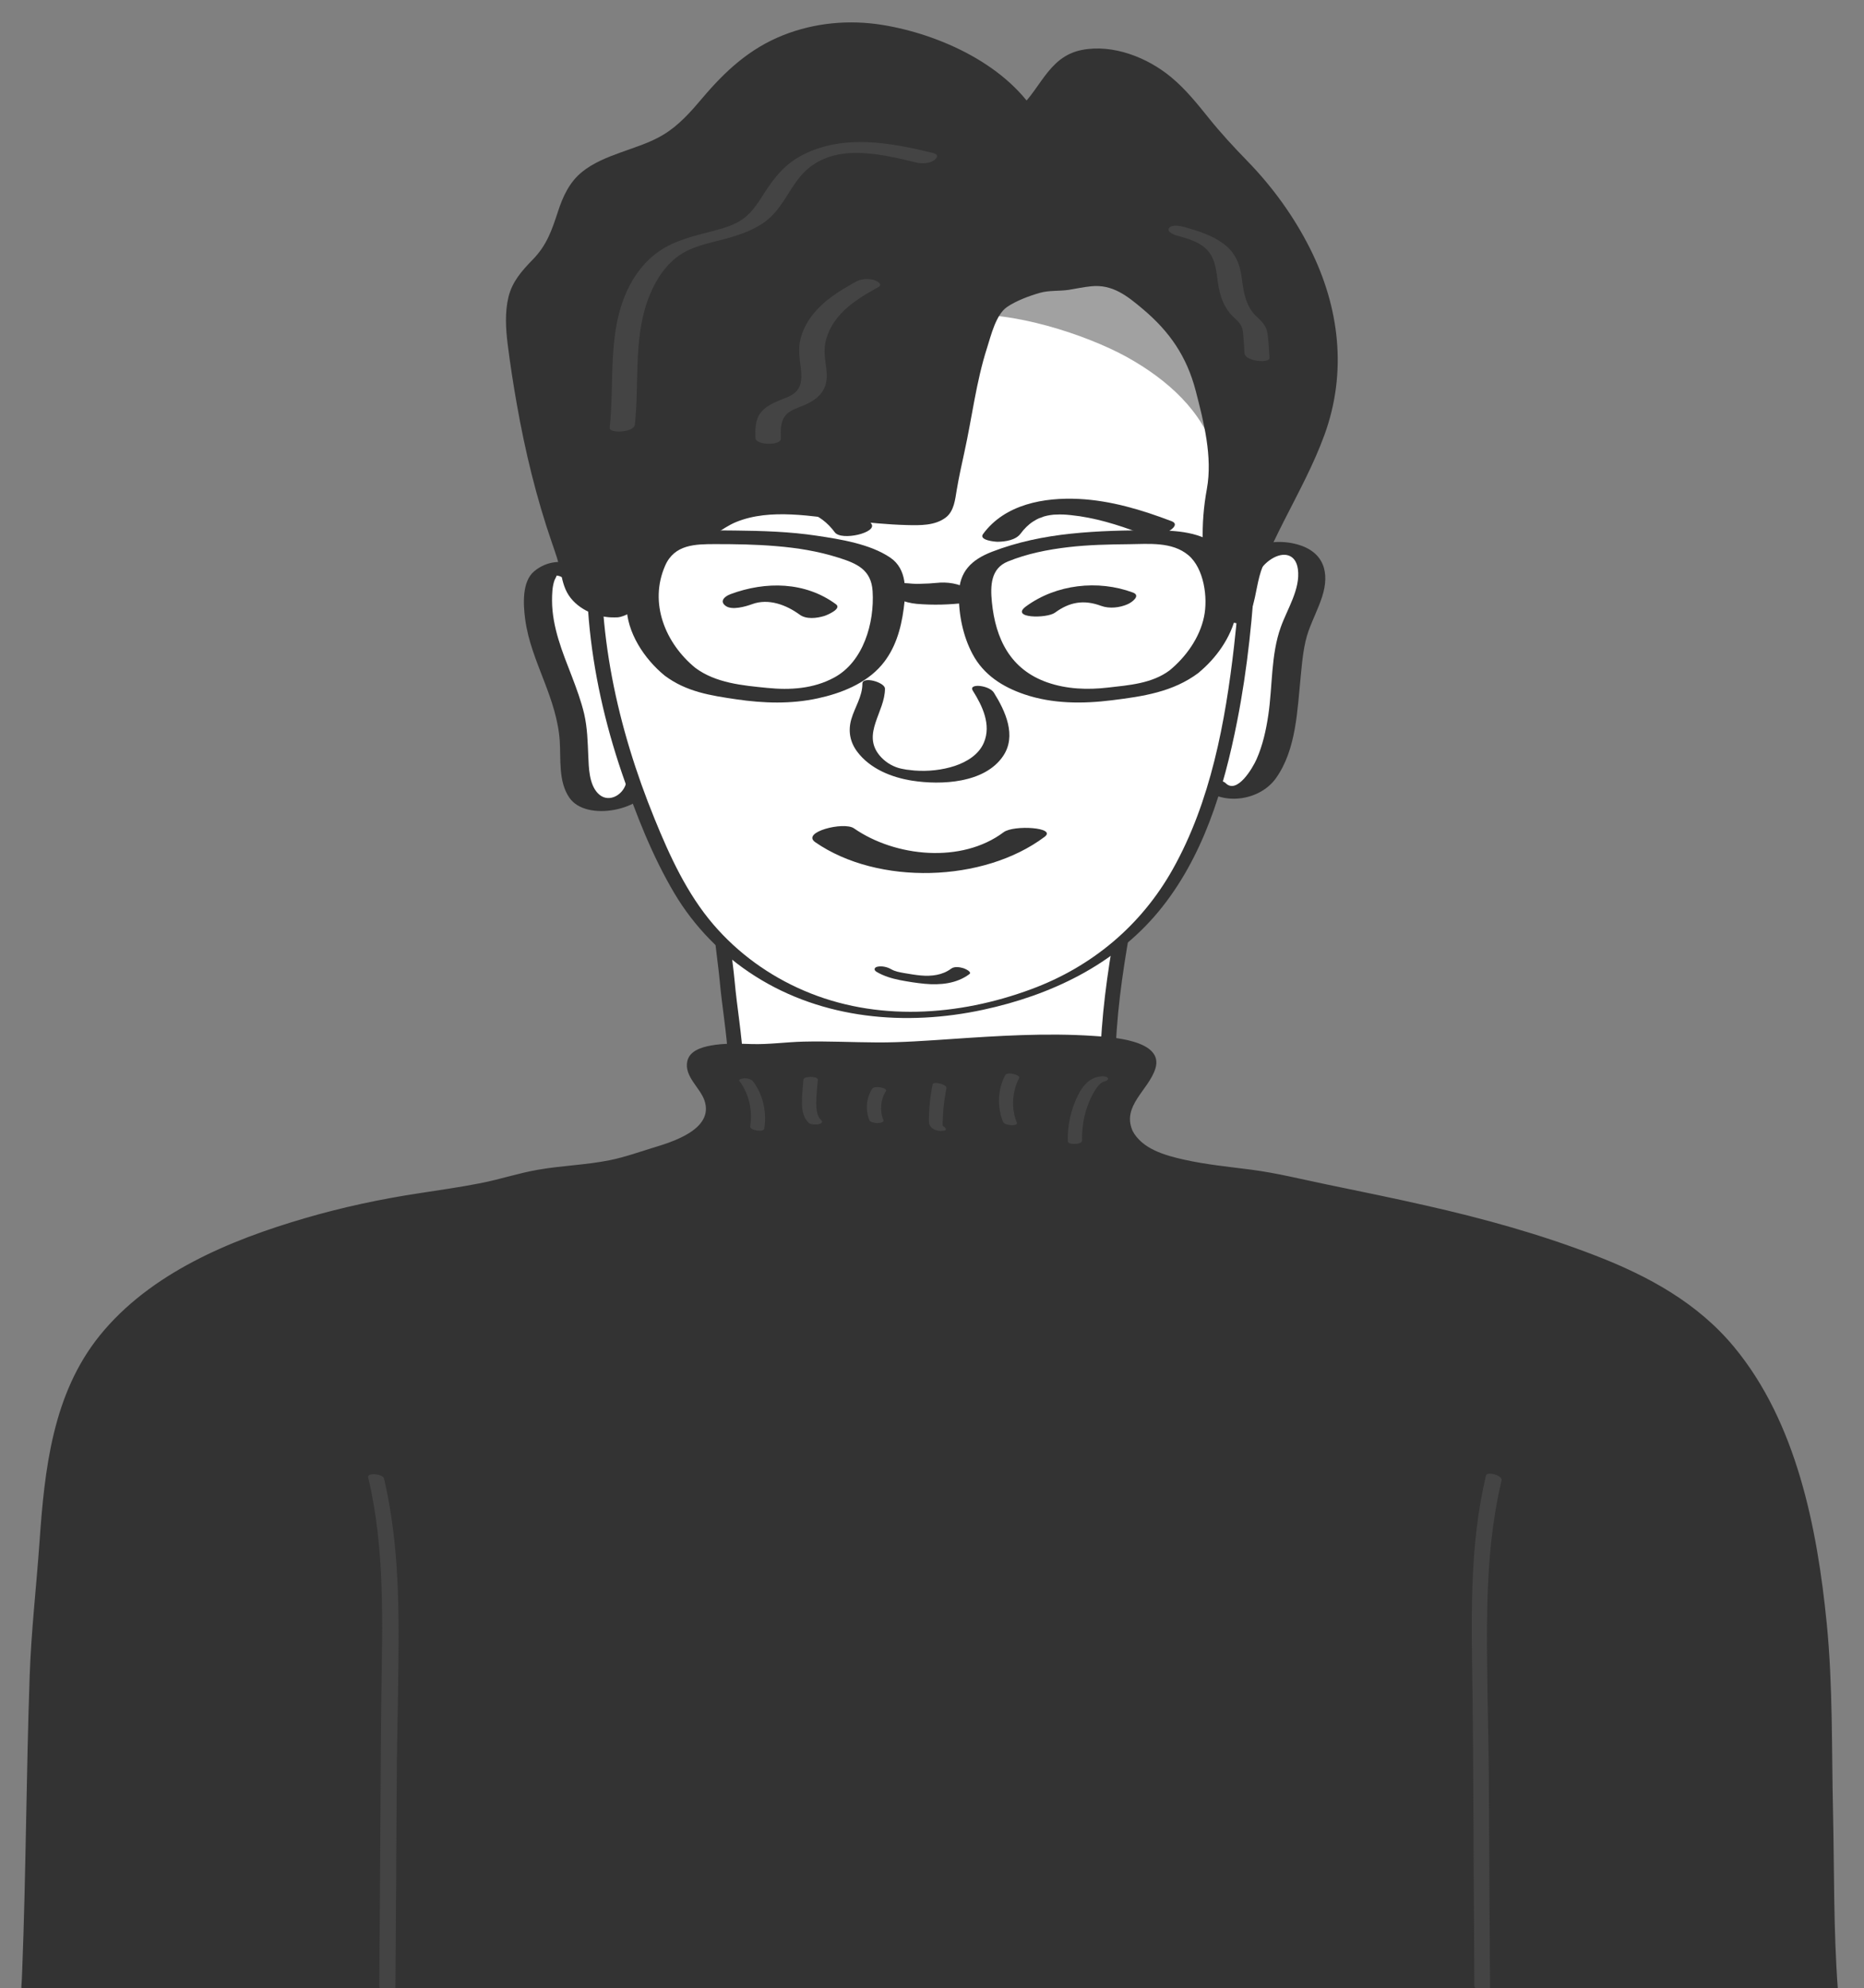 <?xml version="1.0" encoding="utf-8"?>
<!-- Generator: Adobe Illustrator 25.0.0, SVG Export Plug-In . SVG Version: 6.00 Build 0)  -->
<svg version="1.1" id="레이어_1" xmlns="http://www.w3.org/2000/svg" xmlns:xlink="http://www.w3.org/1999/xlink" x="0px"
	 y="0px" viewBox="0 0 184.09 196.32" style="enable-background:new 0 0 184.09 196.32;" xml:space="preserve">
<rect x="0" y="0" width="184.09" height="196.32" fill="#808080" stroke="none"/>
<style type="text/css">
	.st0{fill:#FFFFFF;}
	.st1{fill:#333333;}
	.st2{fill:#444444;}
	.st3{opacity:0.5;}
</style>
<g>
	<g>
		<path class="st0" d="M111.13,90.29c-0.75,4.13-1.47,8.31-1.67,12.94l-36.8,1.56c-0.13-3.06-0.63-5.24-0.84-7.88
			c-0.14-1.75-0.64-4.87-0.51-6.62H111.13z"/>
		<g>
			<path class="st1" d="M110.39,90.25c-0.77,4.29-1.47,8.58-1.67,12.94c0.19-0.09,0.37-0.17,0.56-0.26
				c-4.15,0.18-8.31,0.35-12.46,0.53c-6.59,0.28-13.18,0.56-19.77,0.84c-1.52,0.06-3.05,0.13-4.57,0.19
				c0.31,0.11,0.61,0.22,0.92,0.34c-0.13-2.68-0.61-5.31-0.85-7.98c-0.2-2.16-0.63-4.35-0.51-6.52c-0.19,0.09-0.37,0.17-0.56,0.26
				c4.49,0,8.97,0,13.46,0c7.15,0,14.3,0,21.45,0c1.64,0,3.28,0,4.92,0c0.19,0,0.61-0.07,0.54-0.34c-0.08-0.26-0.72-0.26-0.9-0.26
				c-4.49,0-8.97,0-13.46,0c-7.15,0-14.3,0-21.45,0c-1.64,0-3.28,0-4.92,0c-0.14,0-0.55,0.05-0.56,0.26
				c-0.13,2.18,0.31,4.36,0.51,6.52c0.24,2.67,0.72,5.3,0.85,7.98c0.02,0.33,0.72,0.34,0.92,0.34c4.15-0.18,8.31-0.35,12.46-0.53
				c6.59-0.28,13.18-0.56,19.77-0.84c1.52-0.06,3.05-0.13,4.57-0.19c0.14-0.01,0.55-0.05,0.56-0.26c0.19-4.36,0.89-8.65,1.67-12.94
				C111.93,89.96,110.47,89.81,110.39,90.25z"/>
		</g>
	</g>
	<g>
		<path class="st1" d="M110.68,111.61c1.83,3.85,11.36,3.9,14.86,4.67c8.23,1.81,18.57,3.61,26.56,6.31
			c5.68,1.92,11.5,4.07,15.67,7.93c8.25,7.64,10.12,19.47,11.42,29.25c0.51,3.87,0.84,32.66,1.15,36.54H3.3
			c0.31-3.88,0.63-32.67,1.15-36.54c1.32-9.92-0.1-21.26,8.17-29.44c5.97-5.9,15.02-9,23.75-11.03c4.33-1.01,10.8-1.53,15.04-2.79
			c4.03-1.2,7.95-0.75,11.92-2.14c2.21-0.77,8.14-1.86,7.54-5.31c-0.24-1.37-2.09-2.69-1.78-4.15c0.42-2,5.49-1.14,7.16-1.34
			c4.53-0.55,9.07,0.04,13.62-0.21c3.38-0.15,6.76-0.51,10.14-0.54c3.56-0.03,7.13-0.4,10.65,0.28c5.79,1.11-0.79,4.88-0.26,7.6
			C110.45,111.03,110.55,111.33,110.68,111.61z"/>
		<g>
			<path class="st1" d="M109.52,111.61c1.64,3.19,6.56,3.79,9.69,4.27c1.8,0.27,3.62,0.41,5.42,0.72c2.6,0.45,5.19,1.09,7.78,1.63
				c5.82,1.21,11.68,2.4,17.36,4.17c5.56,1.73,11.48,3.71,16.04,7.46c8.36,6.88,10.63,18.27,12.02,28.43
				c0.79,5.77,0.65,11.7,0.79,17.51c0.16,6.78,0.03,13.63,0.54,20.4c0.31-0.12,0.61-0.24,0.92-0.36c-1.58,0-3.17,0-4.75,0
				c-4.28,0-8.57,0-12.85,0c-6.36,0-12.73,0-19.09,0c-7.73,0-15.46,0-23.18,0c-8.51,0-17.01,0-25.52,0c-8.54,0-17.09,0-25.63,0
				c-8.01,0-16.01,0-24.02,0c-6.73,0-13.47,0-20.2,0c-4.87,0-9.73,0-14.6,0c-2.28,0-4.61-0.15-6.89,0c-0.1,0.01-0.2,0-0.3,0
				c0.48,0.21,0.97,0.41,1.45,0.62c0.26-3.42,0.24-6.87,0.32-10.3c0.12-5.28,0.22-10.55,0.37-15.83c0.09-3.43,0.06-6.93,0.45-10.35
				c0.77-6.77,0.54-13.85,2.66-20.39c2.45-7.57,8.53-12.47,15.6-15.62c3.68-1.64,7.56-2.82,11.46-3.8c3.67-0.92,7.4-1.39,11.13-2.01
				c1.76-0.29,3.52-0.61,5.24-1.08c2.21-0.61,4.41-0.88,6.68-1.14c3.14-0.35,6.2-1.15,9.18-2.23c1.88-0.68,4.79-1.92,4.48-4.4
				c-0.18-1.45-1.75-2.39-1.82-3.84c-0.08-1.39,1.63-1.41,2.64-1.43c1.2-0.02,2.41,0.11,3.61,0.02c2.2-0.15,4.37-0.27,6.58-0.23
				c4.69,0.09,9.29-0.16,13.96-0.42c2.29-0.13,4.59-0.14,6.88-0.21c2.25-0.06,4.93-0.29,7.08,0.47c2.29,0.81-0.79,3.93-1.37,5.06
				C109.11,109.76,109.08,110.57,109.52,111.61c0.27,0.63,2.58,0.64,2.31,0c-1.02-2.42,1.6-3.97,2.27-6.07
				c0.92-2.87-4.48-3.13-6.07-3.24c-4.67-0.32-9.49-0.01-14.16,0.31c-2.41,0.16-4.81,0.34-7.22,0.33c-2.43-0.01-4.86-0.14-7.3-0.08
				c-1.71,0.04-3.39,0.29-5.1,0.24c-1.35-0.04-2.74-0.1-4.07,0.15c-0.9,0.17-2.07,0.51-2.3,1.54c-0.33,1.49,1.25,2.6,1.69,3.87
				c0.98,2.85-3.15,4.1-5.11,4.69c-1.4,0.43-2.8,0.93-4.24,1.22c-2.33,0.47-4.73,0.53-7.07,0.94c-1.93,0.33-3.79,0.96-5.71,1.33
				c-2.02,0.4-4.06,0.68-6.1,1c-3.81,0.58-7.54,1.38-11.24,2.46c-7.39,2.16-15.26,5.42-20.24,11.57
				c-4.68,5.79-5.46,13.27-5.96,20.43c-0.31,4.41-0.82,8.79-0.97,13.21c-0.34,9.72-0.36,19.44-0.74,29.16
				c-0.02,0.51-0.04,1.03-0.08,1.54c-0.04,0.52,1.17,0.62,1.45,0.62c1.58,0,3.17,0,4.75,0c4.28,0,8.57,0,12.85,0
				c6.36,0,12.73,0,19.09,0c7.73,0,15.46,0,23.18,0c8.51,0,17.01,0,25.52,0c8.54,0,17.09,0,25.63,0c8.01,0,16.01,0,24.02,0
				c6.73,0,13.47,0,20.2,0c4.87,0,9.73,0,14.6,0c2.3,0,4.59,0.03,6.89,0c0.1,0,0.2,0,0.3,0c0.17,0,0.94-0.03,0.92-0.36
				c-0.44-5.83-0.35-11.73-0.48-17.57c-0.14-6.16-0.01-12.44-0.62-18.58c-0.93-9.39-2.97-19.83-9.13-27.28
				c-3.61-4.37-8.47-7.02-13.68-9.04c-5.47-2.12-11.12-3.68-16.84-4.97c-3.22-0.73-6.46-1.39-9.7-2.06
				c-2.48-0.51-4.94-1.13-7.46-1.46c-2.22-0.29-4.45-0.5-6.64-0.99c-1.87-0.42-4.18-1.04-5.13-2.89
				C111.51,110.99,109.22,111.03,109.52,111.61z"/>
		</g>
	</g>
	<g>
		<g>
			<path class="st2" d="M146.76,145.7c-1.71,7.17-1.42,14.51-1.33,21.81c0.07,5.63,0.08,11.27,0.11,16.9
				c0.02,3.89,0.04,7.78,0.07,11.68c0,0.53,1.55,0.82,1.55,0.47c-0.05-6.88-0.08-13.76-0.12-20.63c-0.03-5.13-0.21-10.27-0.18-15.4
				c0.03-4.81,0.32-9.66,1.44-14.35C148.42,145.7,146.86,145.27,146.76,145.7L146.76,145.7z"/>
		</g>
	</g>
	<g>
		<g>
			<path class="st2" d="M36.36,145.88c1.69,7.14,1.4,14.44,1.3,21.71c-0.07,5.63-0.08,11.26-0.12,16.9
				c-0.02,3.9-0.05,7.8-0.08,11.69c0,0.5,1.59,0.7,1.59,0.29c0.06-6.89,0.09-13.77,0.13-20.66c0.03-5.23,0.22-10.47,0.18-15.7
				c-0.04-4.73-0.35-9.5-1.44-14.12C37.83,145.55,36.25,145.39,36.36,145.88L36.36,145.88z"/>
		</g>
	</g>
	<g>
		<path class="st0" d="M121.97,58.65c0.36-1.24,0.81-2.52,1.77-3.38c1.11-1,2.87-1.53,4.29-0.9c3.48,1.56,0.08,6.26-0.41,8.52
			c-0.85,3.94-0.51,8.13-2.02,11.93c-0.47,1.19-1.17,2.36-2.27,3.01c-1.11,0.65-2.69,0.6-3.52-0.38"/>
		<g>
			<path class="st1" d="M123.35,58.83c0.42-1.41,0.94-2.84,2.25-3.65c1.2-0.74,2.38-0.46,2.58,1.02c0.27,1.96-1.06,3.95-1.69,5.73
				c-0.98,2.72-0.81,5.84-1.23,8.67c-0.22,1.49-0.55,2.99-1.16,4.37c-0.39,0.88-1.93,3.5-3.06,2.36c-0.51-0.52-3.17-0.49-2.45,0.25
				c2.02,2.07,5.81,1.53,7.42-0.73c2.02-2.83,2.11-6.73,2.45-10.06c0.15-1.5,0.27-3.08,0.78-4.51c0.41-1.13,0.96-2.2,1.33-3.34
				c0.78-2.41,0.18-4.44-2.44-5.18c-1.59-0.44-3.41-0.3-4.83,0.56c-1.55,0.93-2.2,2.49-2.7,4.16
				C120.4,59.14,123.1,59.66,123.35,58.83L123.35,58.83z"/>
		</g>
	</g>
	<g>
		<path class="st0" d="M59.03,59c-0.58-1.07-1.51-2.05-2.63-2.57c-1.04-0.48-2.63-0.42-2.99,0.91c-0.68,2.49-0.02,5.15,0.87,7.58
			c0.89,2.43,2.02,4.81,2.3,7.38c0.17,1.56,0.03,3.16,0.36,4.7c0.17,0.77,0.49,1.56,1.14,2.01c0.76,0.53,1.79,0.48,2.69,0.25
			c1.04-0.26,2.14-0.86,2.36-1.91"/>
		<g>
			<path class="st1" d="M60.33,58.65c-1.41-2.45-5-4.37-7.57-2.24c-1.24,1.03-1.08,3.33-0.89,4.76c0.28,2.11,1.1,4.09,1.86,6.07
				c0.74,1.92,1.41,3.85,1.55,5.92c0.12,1.83-0.15,4.01,0.95,5.61c1.67,2.43,7.44,1.26,8.27-1.47c0.24-0.79-2.46-0.63-2.69,0.12
				c-0.36,1.18-1.82,1.93-2.78,0.9c-0.85-0.91-0.88-2.49-0.93-3.66c-0.06-1.41-0.09-2.79-0.41-4.18c-0.3-1.26-0.75-2.47-1.21-3.68
				c-0.93-2.4-1.95-4.86-1.96-7.48c0-0.67,0.02-1.41,0.25-2.04c0.02-0.07,0.36-0.63,0.16-0.53c-0.18,0.09,0.19,0.08,0.35,0.15
				c1.09,0.44,1.9,1.47,2.47,2.46C58.1,60,60.77,59.42,60.33,58.65L60.33,58.65z"/>
		</g>
	</g>
	<g>
		<path class="st0" d="M59.77,45.11c-0.51,3.06-0.94,6.13-1.06,9.23c-0.29,7.98,1.26,15.97,3.99,23.44c1.28,3.5,1.98,5.08,3.63,8.44
			c5.32,10.89,17.12,15.61,28.75,13.57c16.67-2.93,22.87-12.63,25.95-26.52c2.16-9.72,2.49-19.74,2.58-29.69
			c0.05-5.8-0.07-11.97-3.25-16.83C113.8,16.7,99.05,16.24,88.32,16.14c-4.63-0.05-9.49-0.08-13.91,1.53
			C62.85,21.89,61.51,34.69,59.77,45.11z"/>
		<g>
			<path class="st1" d="M59.03,45.19c-0.88,5.32-1.35,10.62-0.88,16.01c0.45,5.16,1.6,10.24,3.27,15.14
				c1.38,4.04,2.99,8.17,5.17,11.85c1.97,3.32,4.72,6.13,7.98,8.2c6.71,4.26,14.9,4.97,22.54,3.32c6.64-1.43,12.93-4.41,17.32-9.71
				c4.39-5.31,6.44-12.11,7.75-18.77c1.04-5.26,1.57-10.62,1.85-15.97c0.27-5.15,0.43-10.34,0.3-15.49
				c-0.12-4.55-0.73-9.27-3.27-13.16c-1.95-2.99-4.79-5.26-7.97-6.82c-6.57-3.21-14.19-3.73-21.39-3.9
				c-8.2-0.19-17.68-0.64-24.05,5.48c-5.04,4.84-6.63,12.07-7.77,18.69C59.59,41.76,59.32,43.48,59.03,45.19
				c-0.05,0.32,1.39,0.31,1.47-0.16c1.1-6.57,1.88-13.56,5.29-19.43c1.71-2.94,4.13-5.39,7.19-6.93c4.3-2.16,9.22-2.27,13.93-2.24
				c7.11,0.04,14.44,0.12,21.28,2.32c3.33,1.07,6.52,2.72,9.04,5.18c2.99,2.93,4.6,6.72,5.22,10.82c0.69,4.54,0.46,9.21,0.36,13.78
				c-0.11,5.09-0.35,10.18-0.93,15.24c-0.86,7.51-2.31,15.4-6.06,22.07c-3.12,5.56-7.99,9.63-13.97,11.84
				c-7.2,2.67-15.3,3.22-22.46,0.14c-3.43-1.47-6.5-3.69-8.93-6.52c-2.61-3.04-4.32-6.77-5.82-10.46
				c-3.66-8.98-5.82-18.69-5.09-28.42c0.18-2.48,0.55-4.95,0.95-7.4C60.56,44.7,59.11,44.71,59.03,45.19z"/>
		</g>
	</g>
	<path class="st1" d="M77.62,52.46c0.03,0,0.05,0.01,0.08,0.01C77.77,52.47,77.77,52.47,77.62,52.46z"/>
	<path class="st1" d="M77.03,52.45c0.02,0,0.03,0,0.05,0C77.04,52.45,77.03,52.45,77.03,52.45z"/>
	<path class="st1" d="M78.34,52.54C78.25,52.52,78.28,52.53,78.34,52.54C78.41,52.55,78.45,52.55,78.34,52.54z"/>
	<path class="st1" d="M104.49,52.46c-0.03,0-0.05,0.01-0.08,0.01C104.34,52.47,104.33,52.47,104.49,52.46z"/>
	<path class="st1" d="M105.08,52.45c-0.02,0-0.03,0-0.05,0C105.07,52.45,105.08,52.45,105.08,52.45z"/>
	<path class="st1" d="M103.76,52.54C103.86,52.52,103.83,52.53,103.76,52.54C103.69,52.55,103.65,52.55,103.76,52.54z"/>
	<g class="st3">
		<path class="st2" d="M95.04,31.17c0.33-0.76,0.77-1.61,1.69-1.88c0.28-0.08,0.58-0.1,0.83-0.23c0.38-0.2,0.52-0.6,0.64-0.96
			c0.48-1.5,3.04-2.99,3.67-4.46c0.28-0.64,0.58-1.3,1.15-1.8c0.65-0.58,3.5-9.46,4.41-9.69c4.58-1.13,7.96,8.44,10.75,11.46
			c1.24,1.34,0.42,3.01,0.99,4.65c0.57,1.64,1.03,3.31,1.22,5.02c0.2,1.81,4.6,3.54,4.38,5.36c-0.33,2.75-0.89,5.48-1.67,8.18
			c-0.34,1.17,0.72,2.39-0.4,3.19c-2.15-1.02-2.18-3.38-2.7-5.2c-1.19-4.19-4.73-7.34-8.69-9.54c-4-2.22-11.49-4.65-16.35-4.11"/>
	</g>
	<g>
		<path class="st1" d="M60.22,60.31c0.22-0.04,0.44-0.11,0.65-0.23c1.24-0.71,1.37-2.4,1.46-3.82c0.08-1.08,0.38-2.49,1.38-3.1
			c0.84-0.51,1.61-0.16,2.47,0.01c1.55,0.3,2.86-0.67,4.08-1.49c1.55-1.04,3.46-1.43,5.3-1.47c4.51-0.08,9,0.87,13.51,0.98
			c1.18,0.03,2.52,0.03,3.41-0.87c0.6-0.6,0.82-3.47,1.04-4.29c1.45-5.48,1.54-10.78,4.21-15.77c0.38-0.7,2.81-1.44,3.53-1.79
			c0.87-0.42,1.73-0.27,2.64-0.37c2.03-0.24,4.12-0.98,6.11-0.18c2.12,0.85,4.54,2.99,6.13,4.61c1.97,2.01,2.95,4.79,3.52,7.49
			c0.55,2.62,1.42,6.07,0.83,8.69c-0.68,3.06-0.63,6.27,0.12,9.31c0.16,0.65,0.3,1.69,0.69,2.25c0.62,0.87,0.38,0.83,0.81-0.01
			c0.56-1.08,0.56-2.82,1.02-4.02c2.72-7.1,8.02-13.53,7.75-21.46c-0.25-7.57-4.44-14.68-9.78-19.83c-2.34-2.26-4.01-5.16-6.5-7.25
			c-2.49-2.09-6.36-3.16-8.93-1.17c-1.77,1.36-2.46,3.81-4.28,5.1c-2.5-4.57-9.23-7.85-14.39-8.59c-5.16-0.74-10.62,1.08-14.3,4.77
			c-1.98,1.98-3.49,4.48-5.87,5.96c-3.1,1.94-7.54,2.08-9.44,5.2c-0.9,1.47-1.18,3.16-1.81,4.74c-0.72,1.82-2.31,2.7-3.34,4.23
			c-1.17,1.75-1.1,4.34-0.84,6.33c0.94,7.1,2.25,13.89,4.88,21.03c0.45,1.23,0.37,2.66,1.14,3.72
			C58.06,59.89,59.2,60.48,60.22,60.31z"/>
		<g>
			<path class="st1" d="M61.26,60.92c3.06-0.8,1.71-4.33,2.91-6.43c0.56-0.98,1.21-0.9,2.2-0.72c0.69,0.12,1.39,0.15,2.07,0
				c1.62-0.36,2.77-1.61,4.26-2.22c3.4-1.39,7.55-0.54,11.09-0.16c1.92,0.21,3.85,0.41,5.79,0.46c1.27,0.03,2.76,0.07,3.83-0.75
				c0.82-0.63,0.92-1.78,1.08-2.73c0.21-1.25,0.48-2.46,0.75-3.7c0.76-3.43,1.16-6.95,2.24-10.31c0.39-1.22,0.87-3.28,1.97-4.04
				c0.88-0.61,2.24-1.12,3.28-1.41c0.9-0.25,1.92-0.15,2.84-0.29c0.73-0.12,1.46-0.28,2.2-0.35c2.1-0.22,3.57,0.96,5.1,2.25
				c2.65,2.23,4.34,4.69,5.22,8.07c0.8,3.08,1.68,6.53,1.1,9.7c-0.65,3.56-0.53,6.93,0.34,10.45c0.25,1,0.73,2.08,1.71,2.53
				c0.4,0.18,1.16,0.43,1.6,0.22c0.46-0.22,0.68-1.03,0.83-1.48c0.43-1.36,0.5-2.77,1.05-4.11c0.63-1.53,1.36-3.02,2.11-4.5
				c1.41-2.78,2.91-5.53,3.98-8.47c2.24-6.16,1.49-12.56-1.42-18.37c-1.61-3.2-3.73-6.13-6.23-8.69c-1.32-1.36-2.58-2.72-3.77-4.2
				c-1.15-1.43-2.32-2.89-3.74-4.06c-2.34-1.94-5.73-3.27-8.79-2.68c-3.5,0.68-4.13,4.21-6.66,6.15c0.8,0.21,1.61,0.42,2.41,0.63
				c-2.97-5.23-9.74-8.32-15.46-9.25c-3.29-0.53-6.69-0.22-9.79,1.01c-3.31,1.31-5.71,3.52-7.98,6.2c-1.15,1.36-2.34,2.72-3.88,3.64
				c-1.31,0.79-2.79,1.23-4.22,1.75c-1.33,0.48-2.71,1.03-3.81,1.93c-1.23,1-1.88,2.41-2.36,3.89c-0.62,1.88-1.1,3.33-2.51,4.77
				c-1.06,1.09-2.01,2.16-2.38,3.67c-0.37,1.52-0.27,3.14-0.08,4.68c0.25,1.99,0.56,3.98,0.91,5.96c0.82,4.64,1.93,9.22,3.47,13.67
				c0.34,0.98,0.67,1.91,0.87,2.93c0.18,0.9,0.39,1.76,0.97,2.49c1.07,1.35,3,2.05,4.68,1.9c0.56-0.05,0.57-0.38,0.23-0.73
				c-0.39-0.41-1.28-0.63-1.84-0.58c-1.34,0.12-1.54-3.22-1.83-4.09c-0.6-1.84-1.27-3.66-1.8-5.53c-0.98-3.43-1.73-6.93-2.32-10.45
				c-0.51-3.02-1.45-6.56-0.63-9.6c0.38-1.4,1.3-2.35,2.28-3.38c1.01-1.04,1.67-2.09,2.12-3.47c0.46-1.41,0.81-2.96,1.74-4.16
				c0.82-1.06,2.04-1.74,3.26-2.24c2.44-1.01,5.03-1.61,7.08-3.37c2.32-2,3.89-4.7,6.36-6.55c2.44-1.82,5.39-2.96,8.43-3.22
				c5.88-0.5,13.11,2.71,16.08,7.94c0.32,0.56,1.86,1.05,2.41,0.63c1.72-1.32,2.4-3.47,4.01-4.88c1.94-1.71,4.54-1.29,6.5,0.13
				c2.09,1.52,3.55,3.78,5.21,5.73c1.59,1.87,3.43,3.5,4.96,5.44c3.09,3.92,5.4,8.55,6.1,13.52c0.71,4.98-0.75,9.58-2.89,14.02
				c-1.16,2.4-2.45,4.73-3.57,7.15c-0.57,1.23-1.15,2.48-1.41,3.82c-0.23,1.17-0.37,2.33-1,3.37c0.17-0.08,0.33-0.16,0.5-0.25
				c-0.02,0-0.04,0-0.06,0c0.67,0.25,1.34,0.5,2.01,0.75c-1.08-1.24-1.27-3.45-1.47-5.01c-0.3-2.32-0.11-4.57,0.31-6.85
				c0.64-3.47-0.33-7.44-1.32-10.78c-1.07-3.59-3.26-6.2-6.16-8.49c-1.42-1.12-2.98-2.16-4.74-2.65c-1.96-0.56-3.86-0.16-5.82,0.15
				c-0.88,0.14-1.79,0.08-2.66,0.25c-0.71,0.14-1.39,0.47-2.06,0.74c-1.25,0.49-2.29,0.87-2.9,2.12c-1.83,3.72-2.36,7.84-3.15,11.86
				c-0.32,1.61-0.74,3.18-1,4.79c-0.23,1.45-0.29,3.01-2,3.35c-2.03,0.41-4.43-0.08-6.47-0.3c-2.25-0.24-4.49-0.51-6.75-0.59
				c-2.12-0.07-4.31-0.03-6.29,0.83c-0.87,0.38-1.61,0.93-2.41,1.42c-0.53,0.32-1.19,0.71-1.83,0.74c-0.53,0.02-1.08-0.21-1.61-0.28
				c-1.87-0.22-3.08,0.84-3.44,2.64c-0.33,1.61,0.08,4.24-1.97,4.78c-0.6,0.16-0.01,0.7,0.24,0.86
				C59.92,60.86,60.68,61.07,61.26,60.92z"/>
		</g>
	</g>
	<g>
		<g>
			<path class="st1" d="M100.8,52.69c0.33-0.45,0.75-0.88,1.23-1.19c0.19-0.13,0.41-0.24,0.62-0.34c-0.17,0.08,0.68-0.23,0.34-0.13
				c0.14-0.04,0.29-0.07,0.43-0.11c0.07-0.02,0.47-0.07,0.12-0.03c0.15-0.02,0.3-0.04,0.46-0.06c0.06-0.01,0.48-0.03,0.14-0.01
				c0.72-0.03,0.97-0.02,1.64,0.05c2.29,0.23,4.64,0.95,6.76,1.76c0.83,0.31,1.8,0.27,2.62-0.04c0.35-0.13,1.39-0.8,0.55-1.12
				c-2.94-1.12-5.99-2.04-9.15-2.2c-3.45-0.17-7.31,0.52-9.47,3.46c-0.46,0.62,1.18,0.77,1.44,0.77
				C99.29,53.49,100.32,53.34,100.8,52.69L100.8,52.69z"/>
		</g>
	</g>
	<g>
		<g>
			<path class="st1" d="M86.05,51.71c-1.94-2.64-5.44-3.2-8.52-3.02c-3.27,0.19-6.45,1.09-9.5,2.25c-0.47,0.18-1.26,0.68-0.55,1.12
				c0.68,0.42,1.93,0.22,2.62-0.04c1.04-0.4,2.29-0.82,3.11-1.05c1.43-0.39,2.24-0.56,3.61-0.69c0.34-0.03-0.03,0,0.17-0.01
				c0.16-0.01,0.32-0.01,0.48-0.01c0.37,0,0.49,0,0.67,0.01c0.63,0.05,0.98,0.11,1.56,0.28c1.13,0.34,2.05,1.07,2.75,2.02
				C83.1,53.44,86.71,52.6,86.05,51.71L86.05,51.71z"/>
		</g>
	</g>
	<g>
		<g>
			<path class="st1" d="M85.17,67.51c0.01,1.25-0.75,2.33-1.09,3.5c-0.34,1.15-0.14,2.26,0.58,3.22c1.27,1.69,3.39,2.54,5.42,2.86
				c2.87,0.45,7.16,0.26,8.98-2.42c1.37-2.01,0.23-4.46-0.91-6.28c-0.27-0.42-1-0.63-1.47-0.66c-0.32-0.02-0.88,0.04-0.6,0.48
				c0.94,1.49,1.84,3.36,1.09,5.12c-0.5,1.19-1.68,1.9-2.86,2.3c-1.28,0.42-2.66,0.56-4,0.46c-0.24-0.02-0.67-0.07-0.8-0.09
				c-0.16-0.03-0.32-0.06-0.48-0.09c-0.06-0.01-0.46-0.12-0.25-0.06c-0.75-0.22-1.43-0.66-1.93-1.27c-1.75-2.14,0.56-4.29,0.55-6.58
				C87.39,67.37,85.17,66.75,85.17,67.51L85.17,67.51z"/>
		</g>
	</g>
	<g>
		<g>
			<path class="st1" d="M86.59,95.98c0.7,0.41,1.47,0.64,2.26,0.8c0.82,0.16,1.65,0.29,2.48,0.37c1.53,0.14,3.14-0.01,4.4-0.95
				c0.31-0.23-0.45-0.55-0.58-0.59c-0.36-0.11-0.89-0.2-1.22,0.05c-0.86,0.64-1.93,0.76-2.98,0.67c-0.56-0.05-1.11-0.15-1.66-0.24
				c-0.44-0.08-0.88-0.15-1.28-0.38c-0.38-0.22-0.9-0.34-1.34-0.25C86.34,95.52,86.25,95.79,86.59,95.98L86.59,95.98z"/>
		</g>
	</g>
	<g>
		<g>
			<path class="st1" d="M80.52,83.17c6.2,4.29,16.63,3.98,22.64-0.53c1.26-0.94-3.05-1.2-4.04-0.46
				c-4.16,3.12-10.71,2.44-14.78-0.38C83.35,81.1,79.08,82.17,80.52,83.17L80.52,83.17z"/>
		</g>
	</g>
	<g>
		<g>
			<path class="st1" d="M115.51,66.2c-1.74,1.3-4,1.46-6.1,1.7c-2,0.23-4.05,0.16-5.97-0.51c-3.64-1.27-5.12-4.28-5.48-7.93
				c-0.16-1.61-0.12-3.32,1.57-4.01c1.91-0.78,3.95-1.18,5.99-1.42c1.98-0.23,3.97-0.27,5.96-0.29c1.96-0.02,4.28-0.27,5.89,1.09
				c1.54,1.3,1.94,4.2,1.54,6.08C118.48,62.98,117.12,64.88,115.51,66.2c-0.57,0.47,0.35,0.75,0.69,0.79
				c0.7,0.08,1.59-0.08,2.15-0.54c1.75-1.43,3.23-3.49,3.72-5.73c0.45-2.04,0.05-5.06-1.54-6.56c-1.77-1.68-4.41-1.78-6.7-1.79
				c-2.69-0.01-5.39,0.05-8.06,0.33c-2.66,0.28-5.31,0.82-7.81,1.79c-2.02,0.79-3.22,1.94-3.26,4.19c-0.03,1.99,0.41,4.15,1.35,5.91
				c1.09,2.05,2.97,3.25,5.13,3.98c2.77,0.94,5.76,0.94,8.64,0.58c3.05-0.38,6.02-0.81,8.54-2.7c0.6-0.45-0.37-0.75-0.69-0.79
				C116.93,65.58,116.09,65.76,115.51,66.2z"/>
		</g>
	</g>
	<g>
		<g>
			<path class="st1" d="M65.65,66.72c2.14,1.6,4.51,1.96,7.09,2.34c2.67,0.39,5.38,0.48,8.03-0.1c2.28-0.49,4.72-1.45,6.28-3.26
				c1.36-1.58,1.93-3.57,2.2-5.59c0.24-1.77,0.34-3.91-1.32-5.04c-2-1.36-4.94-1.82-7.28-2.17c-2.66-0.4-5.36-0.48-8.04-0.51
				c-2.53-0.02-5.2-0.1-7.52,1.06c-2.43,1.22-3.21,3.72-3.21,6.31C61.87,62.43,63.64,65.08,65.65,66.72
				c0.53,0.43,1.41,0.33,2.02,0.17c0.21-0.05,1.5-0.53,1-0.94c-2.96-2.42-4.6-6.4-2.98-10.09c0.92-2.11,2.98-2.13,4.98-2.13
				c1.99,0,3.99,0.03,5.98,0.2c2.08,0.17,4.14,0.5,6.13,1.13c1.86,0.58,3.27,1.2,3.4,3.33c0.19,3.11-0.9,6.96-3.8,8.52
				c-2.05,1.11-4.35,1.25-6.62,1.02c-2.43-0.24-5.08-0.48-7.09-1.98c-0.55-0.41-1.39-0.34-2.02-0.17
				C66.46,65.82,65.13,66.33,65.65,66.72z"/>
		</g>
	</g>
	<g>
		<g>
			<path class="st1" d="M74.28,59.66c1.63-0.6,3.39,0.08,4.7,1.04c0.66,0.48,1.68,0.35,2.42,0.13c0.23-0.07,1.78-0.7,1.16-1.16
				c-3.04-2.24-6.93-2.29-10.41-1c-0.57,0.21-1.12,0.69-0.5,1.15C72.27,60.3,73.65,59.89,74.28,59.66L74.28,59.66z"/>
		</g>
	</g>
	<g>
		<g>
			<path class="st1" d="M111.88,58.51c-3.45-1.28-7.58-0.81-10.55,1.37c-1.62,1.19,2.05,1.21,2.86,0.62
				c1.43-1.05,2.84-1.31,4.56-0.67c0.82,0.3,1.85,0.18,2.63-0.17C111.75,59.5,112.72,58.82,111.88,58.51L111.88,58.51z"/>
		</g>
	</g>
	<g>
		<g>
			<path class="st1" d="M90.53,59.63c1.64,0.14,3.27,0.09,4.9-0.11c0.26-0.03,0.75-0.21,0.81-0.52c0.06-0.33-0.33-0.65-0.55-0.79
				c-0.96-0.6-2.17-0.78-3.28-0.64c-0.1,0.01-0.2,0.02-0.3,0.03c0.17-0.02,0.33-0.04,0.5-0.05c-0.57,0.06-1.15,0.09-1.73,0.1
				c-0.14,0-0.28,0-0.41,0c-0.06,0-0.13,0-0.19,0c0.45,0.01,0.56,0.02,0.35,0.01c-0.03,0-0.05,0-0.08,0c-0.3-0.01-0.6-0.03-0.9-0.06
				c-0.44-0.04-1.05-0.04-1.47,0.15c-0.25,0.12-0.52,0.36-0.37,0.67c0.17,0.37,0.61,0.61,0.96,0.76
				C89.32,59.42,89.92,59.57,90.53,59.63L90.53,59.63z"/>
		</g>
	</g>
	<g>
		<g>
			<path class="st2" d="M92.16,15.11c-4.19-1.02-8.73-1.87-12.78,0.13c-1.72,0.85-2.82,2.15-3.84,3.74c-0.6,0.93-1.18,1.9-2.07,2.57
				c-0.87,0.66-1.93,0.96-2.97,1.24c-1.86,0.49-3.77,0.9-5.39,2.01c-1.41,0.97-2.47,2.36-3.18,3.91c-1.95,4.24-1.23,9.03-1.72,13.54
				c-0.06,0.57,2.4,0.48,2.49-0.32c0.44-4.06-0.14-8.32,1.25-12.23c0.57-1.59,1.44-3.13,2.77-4.21c1.42-1.16,3.22-1.44,4.93-1.91
				c1.42-0.39,2.86-0.87,4.04-1.79c1.41-1.1,2.1-2.76,3.17-4.15c2.88-3.69,7.74-2.54,11.64-1.59c0.52,0.13,1.31,0.1,1.76-0.23
				C92.61,15.56,92.69,15.24,92.16,15.11L92.16,15.11z"/>
		</g>
	</g>
	<g>
		<g>
			<path class="st2" d="M84.58,27.79c-1.62,0.89-3.26,1.89-4.39,3.38c-0.54,0.7-0.95,1.52-1.15,2.38c-0.21,0.9-0.08,1.77,0.03,2.67
				c0.1,0.84,0.19,1.81-0.46,2.46c-0.48,0.48-1.18,0.66-1.78,0.92c-0.62,0.27-1.25,0.58-1.68,1.12c-0.57,0.71-0.57,1.67-0.54,2.54
				c0.03,0.74,2.54,0.75,2.51,0.06c-0.03-0.82-0.07-1.78,0.56-2.41c0.45-0.45,1.12-0.63,1.7-0.88c1.49-0.63,2.39-1.54,2.26-3.25
				c-0.06-0.86-0.28-1.71-0.18-2.58c0.1-0.87,0.45-1.69,0.94-2.41c1.07-1.56,2.72-2.54,4.35-3.44c0.5-0.28-0.18-0.62-0.43-0.7
				C85.77,27.5,85.08,27.52,84.58,27.79L84.58,27.79z"/>
		</g>
	</g>
	<g>
		<g>
			<path class="st2" d="M116.22,23.26c0.97,0.27,2.03,0.55,2.8,1.23c1.04,0.91,1.09,2.24,1.28,3.52c0.17,1.19,0.56,2.34,1.43,3.21
				c0.47,0.47,0.92,0.77,1.01,1.48c0.1,0.72,0.11,1.46,0.17,2.19c0.06,0.8,2.51,1.02,2.47,0.45c-0.06-0.8-0.08-1.61-0.2-2.41
				c-0.11-0.73-0.52-1.16-1.04-1.63c-1.11-1.02-1.32-2.42-1.5-3.84c-0.19-1.42-0.65-2.54-1.83-3.41c-1.1-0.81-2.46-1.24-3.76-1.61
				c-0.37-0.11-1.29-0.32-1.58,0.07C115.17,22.89,115.98,23.2,116.22,23.26L116.22,23.26z"/>
		</g>
	</g>
	<g>
		<g>
			<path class="st2" d="M73.03,106.75c0.95,1.28,1.31,2.92,1.06,4.48c-0.06,0.39,1.33,0.62,1.39,0.22c0.26-1.6-0.11-3.33-1.09-4.64
				c-0.18-0.24-0.54-0.32-0.83-0.33C73.49,106.49,72.86,106.53,73.03,106.75L73.03,106.75z"/>
		</g>
	</g>
	<g>
		<g>
			<path class="st2" d="M79.35,106.62c-0.06,0.81-0.17,1.62-0.15,2.43c0.02,0.69,0.17,1.36,0.69,1.85c0.09,0.09,0.31,0.12,0.42,0.13
				c0.18,0.02,0.37,0.02,0.54-0.02c0.21-0.05,0.48-0.17,0.26-0.38c-0.44-0.42-0.5-1.12-0.5-1.69c0-0.77,0.1-1.54,0.16-2.31
				c0.02-0.25-0.55-0.29-0.7-0.29C79.88,106.35,79.37,106.36,79.35,106.62L79.35,106.62z"/>
		</g>
	</g>
	<g>
		<g>
			<path class="st2" d="M86.14,107.51c-0.6,0.92-0.69,2.12-0.27,3.13c0.04,0.1,0.23,0.17,0.31,0.19c0.17,0.05,0.37,0.08,0.54,0.07
				c0.15-0.01,0.62-0.05,0.52-0.31c-0.37-0.9-0.28-2.01,0.25-2.83C87.71,107.42,86.37,107.17,86.14,107.51L86.14,107.51z"/>
		</g>
	</g>
	<g>
		<g>
			<path class="st2" d="M92.1,107.1c-0.18,0.91-0.3,1.83-0.34,2.76c-0.01,0.22-0.02,0.44-0.02,0.67c0,0.18-0.01,0.36,0.06,0.53
				c0.21,0.54,0.99,0.71,1.49,0.58c0.31-0.08-0.02-0.37-0.15-0.44c-0.29-0.15-0.64-0.23-0.96-0.15c-0.01,0-0.03,0.01-0.04,0.01
				c0.09-0.01,0.18-0.02,0.27-0.03c-0.01,0-0.02,0-0.04,0c0.12,0.02,0.24,0.04,0.35,0.05c-0.01,0-0.02-0.01-0.03-0.01
				c0.11,0.04,0.22,0.08,0.33,0.13c0.18,0.1,0.15,0.14,0.11,0.01c-0.01-0.05-0.03-0.1-0.03-0.15c-0.01-0.16,0-0.33,0.01-0.49
				c0.01-0.34,0.03-0.68,0.06-1.02c0.06-0.7,0.16-1.4,0.3-2.09c0.05-0.25-0.44-0.41-0.61-0.45C92.71,106.97,92.15,106.85,92.1,107.1
				L92.1,107.1z"/>
		</g>
	</g>
	<g>
		<g>
			<path class="st2" d="M99.27,106.18c-0.74,1.4-0.8,3.12-0.22,4.58c0.1,0.26,0.58,0.34,0.82,0.35c0.13,0.01,0.65,0.01,0.55-0.25
				c-0.57-1.42-0.47-3.07,0.24-4.42C100.8,106.18,99.49,105.77,99.27,106.18L99.27,106.18z"/>
		</g>
	</g>
	<g>
		<g>
			<path class="st2" d="M108.38,106.35c-1.21,0.29-1.84,1.52-2.26,2.58c-0.47,1.2-0.7,2.49-0.66,3.77c0.01,0.39,1.42,0.34,1.41-0.07
				c-0.03-1.16,0.14-2.33,0.54-3.43c0.19-0.51,0.42-1.02,0.71-1.49c0.23-0.37,0.54-0.82,0.99-0.93c0.18-0.04,0.48-0.22,0.23-0.4
				C109.1,106.23,108.65,106.29,108.38,106.35L108.38,106.35z"/>
		</g>
	</g>
</g>
</svg>
